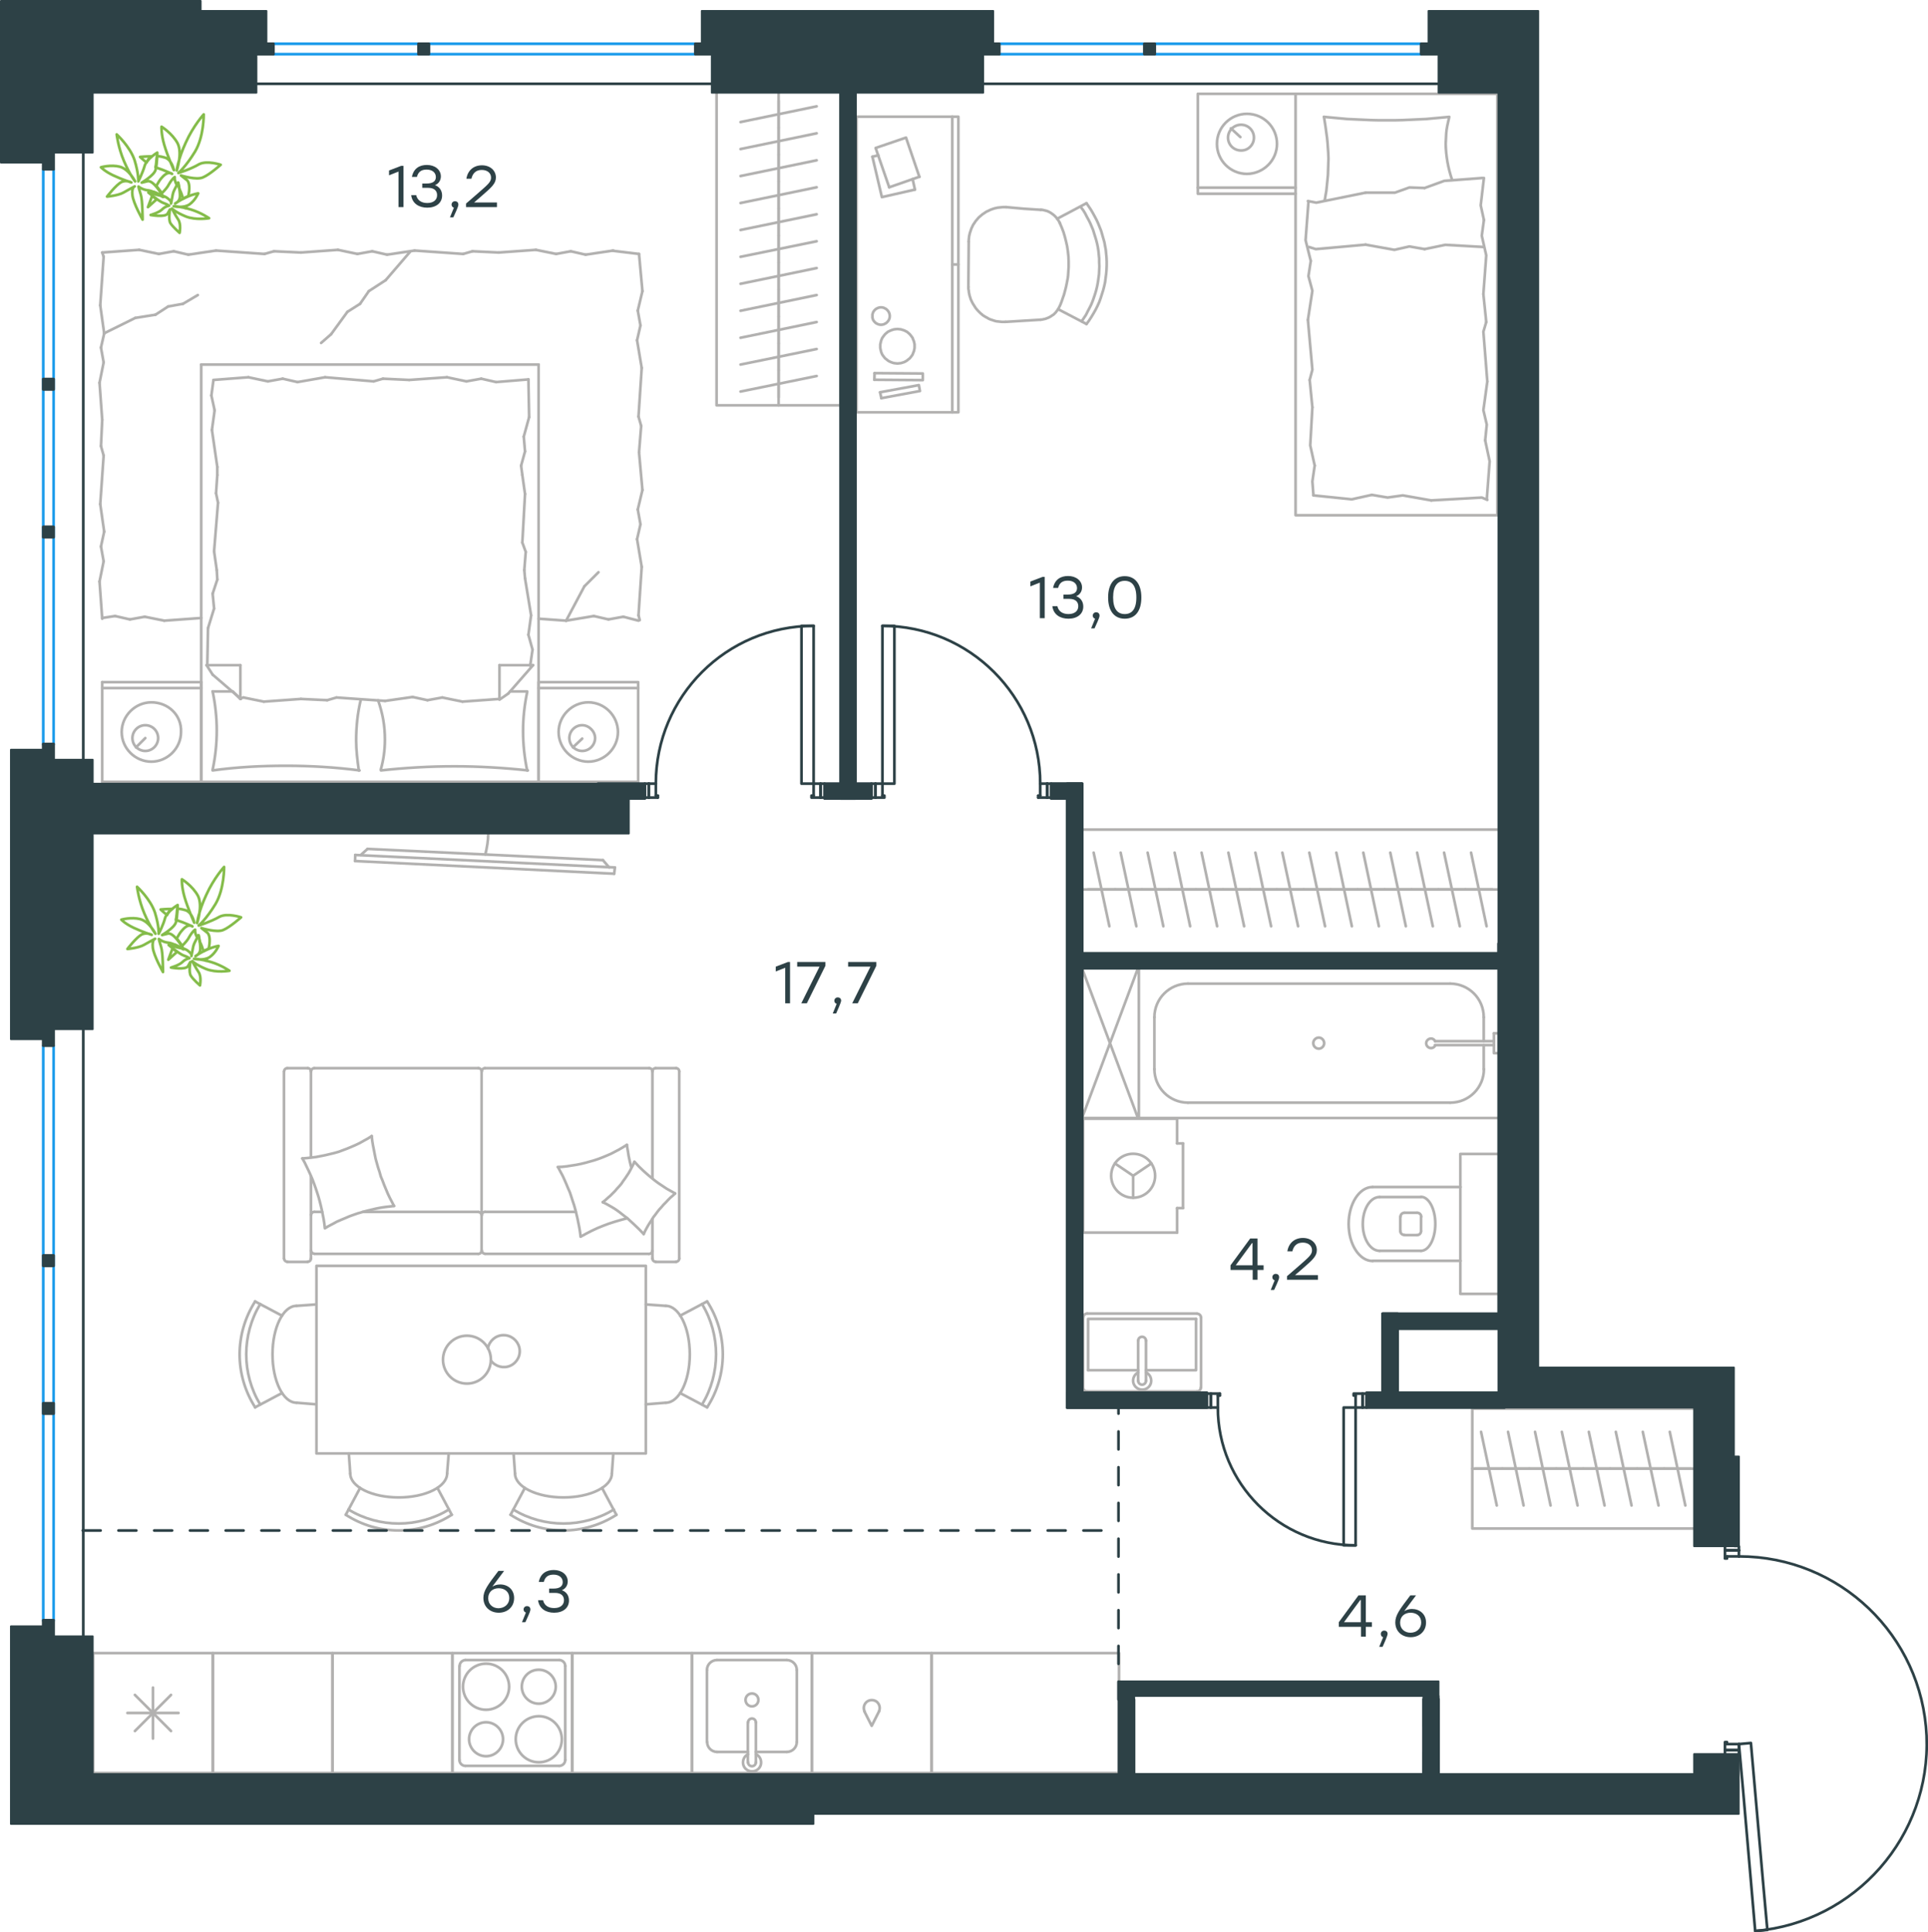<?xml version="1.0" encoding="utf-8"?>
<!-- Generator: Adobe Illustrator 26.5.0, SVG Export Plug-In . SVG Version: 6.00 Build 0)  -->
<svg version="1.1" id="Слой_1" xmlns="http://www.w3.org/2000/svg" xmlns:xlink="http://www.w3.org/1999/xlink" x="0px" y="0px"
	 viewBox="0 0 1078.9 1081.2" style="enable-background:new 0 0 1078.9 1081.2;" xml:space="preserve">
<style type="text/css">
	.st0{fill:none;stroke:#B2B1B0;stroke-width:1.5;stroke-linecap:round;stroke-linejoin:round;stroke-miterlimit:22.926;}
	.st1{fill:none;stroke:#B2B1B0;stroke-width:1.5;stroke-linecap:round;stroke-linejoin:round;stroke-miterlimit:10;}
	.st2{fill:none;stroke:#2D4146;stroke-width:1.5;stroke-linecap:round;stroke-linejoin:round;stroke-miterlimit:10;}
	.st3{fill:none;stroke:#2D4146;stroke-width:1.5;stroke-linecap:round;stroke-linejoin:round;stroke-miterlimit:22.926;}
	
		.st4{fill:none;stroke:#2D4146;stroke-width:1.5;stroke-linecap:round;stroke-linejoin:round;stroke-miterlimit:22.926;stroke-dasharray:10,10,0,0,0,0;}
	.st5{fill:none;stroke:#1D9CEB;stroke-width:1.5;stroke-linecap:round;stroke-linejoin:round;stroke-miterlimit:22.926;}
	.st6{fill-rule:evenodd;clip-rule:evenodd;fill:#2D4146;stroke:#2D4146;stroke-linejoin:round;stroke-miterlimit:10;}
	.st7{fill:#2D4146;}
	.st8{fill:none;stroke:#84BC4A;stroke-width:1.5;stroke-linecap:round;stroke-linejoin:round;stroke-miterlimit:22.926;}
</style>
<g>
	<path class="st0" d="M271.6,478.1c0.9-3.8,1.6-7.7,1.6-11.4"/>
	<line class="st0" x1="344.1" y1="485.4" x2="198.8" y2="478.4"/>
	<line class="st0" x1="198.7" y1="481.8" x2="343.7" y2="488.9"/>
	<line class="st0" x1="343.7" y1="488.9" x2="344.1" y2="485.4"/>
	<line class="st0" x1="205.7" y1="475" x2="337.4" y2="481.3"/>
	<line class="st0" x1="201.9" y1="478.4" x2="205.7" y2="475"/>
	<line class="st0" x1="337.4" y1="481.3" x2="340.9" y2="485.4"/>
	<line class="st0" x1="198.7" y1="481.8" x2="198.8" y2="478.4"/>
</g>
<g>
	<line class="st0" x1="112.6" y1="437.5" x2="57.2" y2="437.5"/>
	<line class="st0" x1="57.2" y1="381.7" x2="112.6" y2="381.7"/>
	<line class="st0" x1="112.6" y1="381.7" x2="112.6" y2="437.5"/>
	<line class="st0" x1="57.2" y1="437.5" x2="57.2" y2="381.7"/>
	<line class="st0" x1="81.3" y1="413" x2="76.1" y2="418.2"/>
	<line class="st0" x1="57.2" y1="385" x2="112.6" y2="385"/>
	<path class="st0" d="M84.7,393c-9,0-16.6,7.5-16.6,16.6s7.5,16.6,16.6,16.6c9,0,16.6-7.5,16.6-16.6C101.7,400.1,94.1,393,84.7,393z
		"/>
	<path class="st0" d="M81.3,405.8c-4.1,0-7.2,3.4-7.2,7.2c0,4.1,3.4,7.2,7.2,7.2c4.1,0,7.2-3.4,7.2-7.2
		C88.5,409.2,85.5,405.8,81.3,405.8z"/>
	<line class="st0" x1="301.4" y1="437.5" x2="112.6" y2="437.5"/>
	<line class="st0" x1="285.4" y1="386.9" x2="295" y2="386.9"/>
	<line class="st0" x1="134.5" y1="391.1" x2="134.5" y2="372.2"/>
	<line class="st0" x1="130.3" y1="386.9" x2="134.5" y2="391.1"/>
	<line class="st0" x1="301.4" y1="204" x2="301.4" y2="437.5"/>
	<line class="st0" x1="115.6" y1="372.2" x2="134.5" y2="372.2"/>
	<line class="st0" x1="112.6" y1="437.5" x2="112.6" y2="204"/>
	<line class="st0" x1="298.3" y1="372.2" x2="284.4" y2="388.1"/>
	<line class="st0" x1="284.4" y1="388.1" x2="279.5" y2="391.5"/>
	<line class="st0" x1="119" y1="386.9" x2="130" y2="386.9"/>
	<line class="st0" x1="279.5" y1="391.1" x2="279.5" y2="372.2"/>
	<line class="st0" x1="134.8" y1="391.1" x2="119" y2="377.5"/>
	<line class="st0" x1="119" y1="377.5" x2="115.6" y2="372.2"/>
	<line class="st0" x1="298.3" y1="372.2" x2="279.5" y2="372.2"/>
	<line class="st0" x1="214.3" y1="211.9" x2="229" y2="212.6"/>
	<line class="st0" x1="166.5" y1="213.8" x2="181.9" y2="211.1"/>
	<line class="st0" x1="149.9" y1="213.4" x2="158.2" y2="211.9"/>
	<line class="st0" x1="158.2" y1="211.9" x2="166.5" y2="213.8"/>
	<line class="st0" x1="209.1" y1="213.4" x2="214.3" y2="211.9"/>
	<line class="st0" x1="181.9" y1="211.1" x2="209.1" y2="213.4"/>
	<line class="st0" x1="119.4" y1="212.6" x2="139" y2="211.1"/>
	<line class="st0" x1="139" y1="211.1" x2="149.9" y2="213.4"/>
	<line class="st0" x1="277.6" y1="213.8" x2="295.7" y2="212.3"/>
	<line class="st0" x1="261" y1="213.4" x2="269.3" y2="211.9"/>
	<line class="st0" x1="269.3" y1="211.9" x2="277.6" y2="213.8"/>
	<line class="st0" x1="229" y1="212.6" x2="250.1" y2="211.1"/>
	<line class="st0" x1="250.1" y1="211.1" x2="261" y2="213.4"/>
	<line class="st0" x1="301.4" y1="204" x2="112.6" y2="204"/>
	<path class="st0" d="M213.2,431.1c13.6-1.5,27.1-2.3,41.1-2.3c13.6,0,27.5,0.8,41.1,2.3"/>
	<path class="st0" d="M211.6,391.9c2.6,7.5,3.8,14.2,3.8,22.1c0,5.7-0.8,11.3-2.3,16.6"/>
	<path class="st0" d="M295,431.1c-1.5-7.2-2.3-14.7-2.3-21.9c0-7.5,0.8-14.7,2.3-21.9"/>
	<path class="st0" d="M200.8,431.1c-0.8-5.7-1.5-11.3-1.5-16.6c0-7.9,0.8-15.5,2.6-23"/>
	<line class="st0" x1="121.6" y1="324.3" x2="121.3" y2="319"/>
	<line class="st0" x1="119.8" y1="340.5" x2="119" y2="332.2"/>
	<line class="st0" x1="119" y1="332.2" x2="121.6" y2="324.3"/>
	<line class="st0" x1="116" y1="372.2" x2="116.4" y2="351.5"/>
	<line class="st0" x1="116.4" y1="351.5" x2="119.8" y2="340.5"/>
	<line class="st0" x1="120.9" y1="276" x2="121.6" y2="265.8"/>
	<line class="st0" x1="121.3" y1="319" x2="119.8" y2="308.5"/>
	<line class="st0" x1="122" y1="281.3" x2="120.9" y2="276"/>
	<line class="st0" x1="119.8" y1="308.5" x2="122" y2="281.3"/>
	<line class="st0" x1="121.6" y1="265.8" x2="121.6" y2="261.3"/>
	<line class="st0" x1="120.1" y1="229.6" x2="118.3" y2="221.3"/>
	<line class="st0" x1="118.3" y1="221.3" x2="119.4" y2="213"/>
	<line class="st0" x1="121.6" y1="261.3" x2="118.6" y2="240.6"/>
	<line class="st0" x1="118.6" y1="240.6" x2="120.1" y2="229.6"/>
	<line class="st0" x1="291.6" y1="260.6" x2="292.3" y2="265.8"/>
	<line class="st0" x1="293.1" y1="244.3" x2="293.8" y2="252.6"/>
	<line class="st0" x1="293.8" y1="252.6" x2="291.6" y2="260.6"/>
	<line class="st0" x1="295.7" y1="212.3" x2="296.1" y2="233.4"/>
	<line class="st0" x1="296.1" y1="233.4" x2="293.1" y2="244.3"/>
	<line class="st0" x1="294.2" y1="308.8" x2="293.4" y2="319"/>
	<line class="st0" x1="292.3" y1="265.8" x2="293.8" y2="276.4"/>
	<line class="st0" x1="292.3" y1="303.6" x2="294.2" y2="308.8"/>
	<line class="st0" x1="293.8" y1="276.4" x2="292.3" y2="303.6"/>
	<line class="st0" x1="293.4" y1="319" x2="293.8" y2="323.6"/>
	<line class="st0" x1="296.8" y1="371.8" x2="296.8" y2="372.6"/>
	<line class="st0" x1="295.7" y1="355.2" x2="298" y2="363.5"/>
	<line class="st0" x1="298" y1="363.5" x2="296.8" y2="371.8"/>
	<line class="st0" x1="293.8" y1="323.6" x2="297.2" y2="344.3"/>
	<line class="st0" x1="297.2" y1="344.3" x2="295.7" y2="355.2"/>
	<path class="st0" d="M119,431.1c13.6-1.9,27.1-2.6,41.1-2.6c13.6,0,27.5,0.8,41.1,2.6"/>
	<path class="st0" d="M119,386.9c1.5,7.2,2.3,14.7,2.3,21.9c0,7.5-0.8,14.7-2.3,21.9"/>
	<line class="st0" x1="183.1" y1="391.8" x2="168.4" y2="391.1"/>
	<line class="st0" x1="230.9" y1="390" x2="215.5" y2="392.2"/>
	<line class="st0" x1="247.5" y1="390.3" x2="239.2" y2="391.8"/>
	<line class="st0" x1="239.2" y1="391.8" x2="230.9" y2="390"/>
	<line class="st0" x1="188.3" y1="390.3" x2="183.1" y2="391.8"/>
	<line class="st0" x1="215.5" y1="392.2" x2="188.3" y2="390.3"/>
	<line class="st0" x1="279.5" y1="391.1" x2="258.8" y2="392.6"/>
	<line class="st0" x1="258.8" y1="392.6" x2="247.5" y2="390.3"/>
	<line class="st0" x1="136.3" y1="390.3" x2="134.5" y2="390.7"/>
	<line class="st0" x1="168.4" y1="391.1" x2="147.6" y2="392.6"/>
	<line class="st0" x1="147.6" y1="392.6" x2="136.3" y2="390.3"/>
	<line class="st0" x1="357.1" y1="437.5" x2="301.4" y2="437.5"/>
	<line class="st0" x1="301.4" y1="381.7" x2="357.1" y2="381.7"/>
	<line class="st0" x1="357.1" y1="382" x2="357.1" y2="437.5"/>
	<line class="st0" x1="301.4" y1="437.5" x2="301.4" y2="382"/>
	<line class="st0" x1="325.8" y1="413.3" x2="320.6" y2="418.2"/>
	<line class="st0" x1="301.4" y1="385" x2="357.1" y2="385"/>
	<line class="st0" x1="64.4" y1="344.7" x2="57.2" y2="345.8"/>
	<line class="st0" x1="81" y1="345.1" x2="72.7" y2="346.6"/>
	<line class="st0" x1="72.7" y1="346.6" x2="64.4" y2="344.7"/>
	<line class="st0" x1="112.6" y1="345.8" x2="91.9" y2="347.3"/>
	<line class="st0" x1="91.9" y1="347.3" x2="81" y2="345.1"/>
	<line class="st0" x1="56.5" y1="249.6" x2="57.2" y2="234.9"/>
	<line class="st0" x1="58.3" y1="297.5" x2="56.1" y2="282.1"/>
	<line class="st0" x1="58" y1="314.1" x2="56.5" y2="305.8"/>
	<line class="st0" x1="56.5" y1="305.8" x2="58.3" y2="297.5"/>
	<line class="st0" x1="58" y1="254.9" x2="56.5" y2="249.6"/>
	<line class="st0" x1="56.1" y1="282.1" x2="58" y2="254.9"/>
	<line class="st0" x1="57.2" y1="346.2" x2="55.7" y2="325.4"/>
	<line class="st0" x1="55.7" y1="325.4" x2="58" y2="314.1"/>
	<line class="st0" x1="58.3" y1="186.6" x2="56.1" y2="170.8"/>
	<line class="st0" x1="58" y1="202.8" x2="56.5" y2="194.5"/>
	<line class="st0" x1="56.5" y1="194.5" x2="58.3" y2="186.6"/>
	<line class="st0" x1="58" y1="143.6" x2="57.2" y2="141.3"/>
	<line class="st0" x1="56.1" y1="170.8" x2="58" y2="143.6"/>
	<line class="st0" x1="57.2" y1="234.9" x2="55.7" y2="214.2"/>
	<line class="st0" x1="55.7" y1="214.2" x2="58" y2="202.8"/>
	<line class="st0" x1="153.3" y1="140.6" x2="168.4" y2="141.3"/>
	<line class="st0" x1="105.4" y1="142.5" x2="120.9" y2="140.2"/>
	<line class="st0" x1="88.9" y1="142.1" x2="97.2" y2="140.6"/>
	<line class="st0" x1="97.2" y1="140.6" x2="105.4" y2="142.5"/>
	<line class="st0" x1="148" y1="142.1" x2="153.3" y2="140.6"/>
	<line class="st0" x1="120.9" y1="140.2" x2="148" y2="142.1"/>
	<line class="st0" x1="57.2" y1="141.3" x2="77.9" y2="139.8"/>
	<line class="st0" x1="77.9" y1="139.8" x2="88.9" y2="142.1"/>
	<line class="st0" x1="264.4" y1="140.6" x2="279.1" y2="141.3"/>
	<line class="st0" x1="216.6" y1="142.5" x2="232" y2="140.2"/>
	<line class="st0" x1="200" y1="142.1" x2="208.3" y2="140.6"/>
	<line class="st0" x1="208.3" y1="140.6" x2="216.6" y2="142.5"/>
	<line class="st0" x1="259.2" y1="142.1" x2="264.4" y2="140.6"/>
	<line class="st0" x1="232" y1="140.2" x2="259.2" y2="142.1"/>
	<line class="st0" x1="168.4" y1="141.3" x2="189.1" y2="139.8"/>
	<line class="st0" x1="189.1" y1="139.8" x2="200" y2="142.1"/>
	<line class="st0" x1="342.7" y1="140.3" x2="357.6" y2="142.1"/>
	<line class="st0" x1="327.7" y1="142.5" x2="343.2" y2="140.2"/>
	<line class="st0" x1="311.2" y1="142.1" x2="319.4" y2="140.6"/>
	<line class="st0" x1="319.4" y1="140.6" x2="327.7" y2="142.5"/>
	<line class="st0" x1="279.1" y1="141.3" x2="299.9" y2="139.8"/>
	<line class="st0" x1="299.9" y1="139.8" x2="311.2" y2="142.1"/>
	<line class="st0" x1="358.8" y1="238.3" x2="357.6" y2="253.1"/>
	<line class="st0" x1="356.5" y1="190.4" x2="359.1" y2="205.9"/>
	<line class="st0" x1="356.9" y1="173.8" x2="358.4" y2="182.1"/>
	<line class="st0" x1="358.4" y1="182.1" x2="356.5" y2="190.4"/>
	<line class="st0" x1="357.3" y1="233.1" x2="358.8" y2="238.3"/>
	<line class="st0" x1="359.1" y1="205.9" x2="357.3" y2="233.1"/>
	<line class="st0" x1="357.6" y1="142.1" x2="359.5" y2="162.9"/>
	<line class="st0" x1="359.5" y1="162.9" x2="356.9" y2="173.8"/>
	<line class="st0" x1="356.5" y1="301.7" x2="359.1" y2="317.2"/>
	<line class="st0" x1="356.9" y1="285.1" x2="358.4" y2="293.4"/>
	<line class="st0" x1="358.4" y1="293.4" x2="356.5" y2="301.7"/>
	<line class="st0" x1="357.3" y1="344.3" x2="358" y2="347"/>
	<line class="st0" x1="359.1" y1="317.2" x2="357.3" y2="344.3"/>
	<line class="st0" x1="357.6" y1="253.1" x2="359.5" y2="274.2"/>
	<line class="st0" x1="359.5" y1="274.2" x2="356.9" y2="285.1"/>
	<line class="st0" x1="332.3" y1="344.7" x2="316.8" y2="347.3"/>
	<line class="st0" x1="348.8" y1="345.1" x2="340.5" y2="346.6"/>
	<line class="st0" x1="340.5" y1="346.6" x2="332.3" y2="344.7"/>
	<line class="st0" x1="316.8" y1="347.3" x2="301.4" y2="346.2"/>
	<line class="st0" x1="357.3" y1="347.3" x2="348.8" y2="345.1"/>
	<line class="st0" x1="194.4" y1="174.5" x2="185.3" y2="187"/>
	<line class="st0" x1="206.4" y1="162.9" x2="201.5" y2="170"/>
	<line class="st0" x1="201.5" y1="170" x2="194.4" y2="174.5"/>
	<line class="st0" x1="185.3" y1="187" x2="179.7" y2="191.9"/>
	<line class="st0" x1="229.4" y1="141" x2="215.8" y2="156.8"/>
	<line class="st0" x1="215.8" y1="156.8" x2="206.4" y2="162.9"/>
	<line class="st0" x1="316.8" y1="347.3" x2="327" y2="328.1"/>
	<line class="st0" x1="327" y1="328.1" x2="334.9" y2="320.2"/>
	<line class="st0" x1="102.4" y1="170" x2="110.7" y2="165.1"/>
	<line class="st0" x1="87" y1="176.1" x2="94.1" y2="171.5"/>
	<line class="st0" x1="94.1" y1="171.5" x2="102.4" y2="170"/>
	<line class="st0" x1="58.3" y1="186.5" x2="75.7" y2="177.9"/>
	<line class="st0" x1="75.7" y1="177.9" x2="87" y2="176.1"/>
	<path class="st0" d="M329.2,393c-9,0-16.6,7.5-16.6,16.6s7.5,16.6,16.6,16.6c9,0,16.6-7.5,16.6-16.6
		C345.8,400.5,338.3,393,329.2,393z"/>
	<path class="st0" d="M325.8,405.8c-4.1,0-7.2,3.4-7.2,7.2c0,4.1,3.4,7.2,7.2,7.2c4.1,0,7.2-3.4,7.2-7.2
		C333,409.2,329.6,405.8,325.8,405.8z"/>
</g>
<g>
	<polyline class="st1" points="740.9,65.4 741.8,71.2 742.2,74.2 742.6,77.1 742.9,80.1 743.1,83 743.3,85.9 743.4,88.8 743.3,91.9 
		743.2,95 743.1,98 742.8,101 742.5,104 742.2,106.9 741.7,109.7 741.5,111 741.2,112.3 	"/>
	<polyline class="st1" points="812.6,100.7 811.8,98.2 811.1,95.7 810.5,93.2 810,90.7 809.6,88.1 809.3,85.6 809.1,83 809,80.4 
		809.1,78.5 809.2,76.5 809.3,74.6 809.5,72.7 809.8,70.9 810.2,69 810.6,67.2 811,65.4 806.7,65.8 802.3,66.2 798,66.6 793.6,66.8 
		789.2,67 784.8,67.2 780.4,67.3 776,67.3 771.6,67.3 767.2,67.2 762.8,67 758.4,66.8 754,66.6 749.6,66.2 745.3,65.8 740.9,65.4 	
		"/>
	<polyline class="st1" points="797.2,105.2 808.2,101.2 829.5,99.6 	"/>
	<polyline class="st1" points="731.9,112.5 736.6,113.4 764.2,107.8 	"/>
	<polyline class="st1" points="764.2,107.8 780.6,107.8 788.7,104.9 797.2,105.2 	"/>
	<polyline class="st1" points="830.4,99.6 828.6,114.9 830.4,123.1 	"/>
	<polyline class="st1" points="767.7,276.9 756.4,279.4 735,277.2 	"/>
	<polyline class="st1" points="832.3,279.7 829.2,278.4 800.9,280 	"/>
	<polyline class="st1" points="800.9,280 785,277.2 776.5,278.4 767.7,276.9 	"/>
	<polyline class="st1" points="735.7,260.5 733.2,249.2 734.4,227.9 	"/>
	<polyline class="st1" points="735,277.2 734.4,269.4 735.7,260.5 	"/>
	<polyline class="st1" points="733.5,146 730.6,134.4 732.2,113.1 	"/>
	<polyline class="st1" points="732.9,212.6 734.4,206.9 731.9,179 	"/>
	<polyline class="st1" points="731.9,179 734.4,162.7 732.2,154.5 733.5,146 	"/>
	<line class="st1" x1="734.4" y1="227.9" x2="732.9" y2="212.6"/>
	<polyline class="st1" points="830.4,123.1 829.2,131.9 831.7,142.9 830.1,164.5 	"/>
	<polyline class="st1" points="831.1,246.4 833.6,258.1 832,279.4 	"/>
	<polyline class="st1" points="831.7,180.2 830.1,185.6 832.3,213.5 	"/>
	<polyline class="st1" points="832.3,213.5 830.1,229.5 832,237.6 831.1,246.4 	"/>
	<line class="st1" x1="830.1" y1="164.6" x2="831.7" y2="180.2"/>
	<polyline class="st1" points="797.2,139.4 808.8,137 830.1,138.2 	"/>
	<polyline class="st1" points="732.5,138.2 736.3,139.4 764.2,136.9 	"/>
	<polyline class="st1" points="764.2,136.9 780.3,139.8 788.7,137.9 797.2,139.4 	"/>
	<line class="st1" x1="694.1" y1="76.7" x2="688.8" y2="71.8"/>
	<path class="st1" d="M701.7,77c0-4-3.2-7.2-7.2-7.2s-7.3,3.2-7.3,7.2s3.2,7.2,7.3,7.2C698.5,84.3,701.7,81,701.7,77z"/>
	<rect x="725" y="52.5" class="st1" width="112.9" height="235.8"/>
	<path class="st1" d="M714.6,80.5c0-9.3-7.5-16.8-16.8-16.8S681,71.2,681,80.5s7.5,16.8,16.8,16.8C707.1,97.2,714.6,89.7,714.6,80.5
		z"/>
	<line class="st1" x1="670.3" y1="105" x2="725" y2="105"/>
	<polyline class="st1" points="725,52.5 670.3,52.5 670.3,108.4 725,108.4 	"/>
</g>
<g>
	<polygon class="st1" points="492.6,193.7 492.6,194.7 492.8,195.7 493,196.6 493.3,197.5 493.7,198.4 494.2,199.1 494.8,199.9 
		495.4,200.6 496.1,201.1 496.8,201.7 497.6,202.2 498.5,202.6 499.3,202.9 500.3,203.2 501.2,203.3 502.2,203.4 503.2,203.3 
		504.1,203.2 505.1,202.9 506,202.6 506.8,202.2 507.6,201.7 508.3,201.1 509,200.6 509.6,199.9 510.2,199.1 510.7,198.4 511,197.5 
		511.4,196.6 511.6,195.7 511.8,194.7 511.8,193.7 511.8,192.7 511.6,191.8 511.4,190.9 511,190 510.7,189.1 510.2,188.4 
		509.6,187.6 509,186.9 508.3,186.3 507.6,185.7 506.8,185.3 506,184.9 505.1,184.6 504.1,184.3 503.2,184.2 502.2,184.1 
		501.2,184.2 500.3,184.3 499.3,184.6 498.5,184.9 497.6,185.3 496.8,185.7 496.1,186.3 495.4,186.9 494.8,187.6 494.2,188.4 
		493.7,189.1 493.3,190 493,190.9 492.8,191.8 492.6,192.7 	"/>
	<polygon class="st1" points="488.2,176.9 488.2,177.3 488.2,177.9 488.4,178.3 488.5,178.8 488.7,179.2 489,179.6 489.2,179.9 
		489.6,180.3 489.9,180.6 490.3,180.9 490.7,181.1 491.1,181.3 491.6,181.5 492,181.6 492.5,181.7 493,181.7 493.5,181.7 494,181.6 
		494.5,181.5 494.9,181.3 495.3,181.1 495.7,180.9 496.1,180.6 496.4,180.3 496.8,179.9 497,179.6 497.3,179.2 497.5,178.8 
		497.7,178.3 497.8,177.9 497.9,177.3 497.9,176.9 497.9,176.4 497.8,175.9 497.7,175.4 497.5,175 497.3,174.5 497,174.1 
		496.8,173.8 496.4,173.4 496.1,173.1 495.7,172.8 495.3,172.6 494.9,172.4 494.5,172.2 494,172.1 493.5,172 493,172 492.5,172 
		492,172.1 491.6,172.2 491.1,172.4 490.7,172.6 490.3,172.8 489.9,173.1 489.6,173.4 489.2,173.8 489,174.1 488.7,174.5 488.5,175 
		488.4,175.4 488.2,175.9 488.2,176.4 	"/>
	<polyline class="st1" points="492.5,219.5 514.2,215.5 514.8,218.8 493.2,222.8 	"/>
	<polyline class="st1" points="489.4,208.8 516.4,209 516.4,212.7 489.3,212.5 	"/>
	<line class="st1" x1="532.9" y1="148" x2="536.3" y2="148"/>
	<line class="st1" x1="497.6" y1="104.8" x2="514.5" y2="98.9"/>
	<line class="st1" x1="493.2" y1="222.8" x2="492.5" y2="219.5"/>
	<line class="st1" x1="512" y1="106.1" x2="510.7" y2="100.2"/>
	<polyline class="st1" points="514.5,99 507,77 490,82.8 497.6,104.8 	"/>
	<polyline class="st1" points="488.2,87.7 493.5,110.3 512,106.1 	"/>
	<line class="st1" x1="489.3" y1="212.5" x2="489.4" y2="208.8"/>
	<line class="st1" x1="491.5" y1="86.9" x2="488.2" y2="87.7"/>
	<line class="st1" x1="532.9" y1="230.7" x2="532.9" y2="65.3"/>
	<rect x="479.3" y="65.3" class="st1" width="57" height="165.4"/>
	<polyline class="st1" points="582.3,178.9 583.2,178.8 584.1,178.6 585,178.4 585.8,178.1 586.6,177.8 587.4,177.4 588.1,177 
		588.8,176.5 589.6,176 590.2,175.4 590.8,174.8 591.3,174.1 591.9,173.4 592.3,172.7 592.7,171.9 593.1,171.1 	"/>
	<polyline class="st1" points="593.2,125 592.8,124.2 592.3,123.4 591.8,122.7 591.3,122 590.7,121.3 590.1,120.7 589.4,120.1 
		588.7,119.6 588,119.1 587.3,118.7 586.5,118.3 585.7,118 584.9,117.8 584.1,117.6 583.2,117.4 582.4,117.4 	"/>
	<polyline class="st1" points="563.1,115.9 561.3,115.9 560.3,116 559.3,116.1 558.3,116.2 557.4,116.4 556.5,116.6 555.6,116.9 
		554.7,117.2 553.8,117.6 553,118 552.1,118.4 551.3,118.9 550.6,119.4 549.8,119.9 549.1,120.5 548.4,121.1 547.7,121.7 
		547.1,122.4 546.5,123.1 545.9,123.8 545.4,124.6 544.9,125.3 544.4,126.1 544,127 543.6,127.8 543.3,128.7 543,129.6 542.7,130.5 
		542.5,131.4 542.3,132.3 542.2,133.3 542.1,134.3 542.1,135.2 	"/>
	<polyline class="st1" points="608,181.3 609.4,179.4 610.7,177.4 611.9,175.4 613.1,173.3 614.1,171.3 615.1,169.1 615.9,166.9 
		616.6,164.7 617.3,162.5 617.9,160.2 618.4,157.9 618.7,155.6 619,153.3 619.2,151 619.3,148.6 619.3,146.3 619.2,144.1 619,142 
		618.8,139.8 618.4,137.7 618,135.5 617.4,133.4 616.8,131.3 616.2,129.2 615.4,127.2 614.6,125.2 613.7,123.2 612.7,121.3 
		611.6,119.3 610.5,117.4 609.3,115.6 608,113.7 	"/>
	<polyline class="st1" points="593.3,170.7 593.9,169.2 594.4,167.8 594.9,166.3 595.4,164.9 595.8,163.4 596.2,161.9 596.6,160.3 
		596.9,158.8 597.2,157.3 597.5,155.7 597.7,154.2 597.8,152.6 597.9,151.1 598,149.5 598,148 598,146.4 597.9,143.6 597.6,140.8 
		597.2,138 596.6,135.3 595.9,132.5 595.1,129.8 594.1,127.2 593,124.7 	"/>
	<polyline class="st1" points="605.3,179.8 606.5,178 607.7,176.2 608.7,174.2 609.7,172.3 610.7,170.3 611.5,168.3 612.2,166.3 
		612.9,164.2 613.5,162.1 614,160 614.4,157.8 614.7,155.7 615,153.5 615.1,151.3 615.2,149 615.1,146.8 615.1,144.7 614.9,142.7 
		614.7,140.6 614.4,138.6 614,136.6 613.5,134.6 612.9,132.6 612.3,130.7 611.7,128.7 610.9,126.8 610.1,124.9 609.2,123.1 
		608.2,121.3 607.3,119.5 606.2,117.7 605,116.1 	"/>
	<polyline class="st1" points="541.9,160.6 541.9,161.5 542.1,162.6 542.2,163.6 542.4,164.6 542.6,165.5 542.9,166.4 543.2,167.4 
		543.6,168.3 544,169.1 544.4,169.9 545,170.8 545.5,171.6 546,172.4 546.6,173.1 547.2,173.8 547.9,174.5 548.6,175.2 549.3,175.8 
		550,176.4 550.8,176.9 551.6,177.4 552.4,177.8 553.2,178.3 554.1,178.7 555,179 555.9,179.3 556.8,179.6 557.7,179.8 558.7,179.9 
		559.6,180 560.6,180.1 561.6,180.1 562.7,180.1 	"/>
	<line class="st1" x1="608" y1="113.7" x2="591.6" y2="122.4"/>
	<line class="st1" x1="608" y1="181.3" x2="592.1" y2="173"/>
	<line class="st1" x1="562.7" y1="180.1" x2="582.3" y2="178.9"/>
	<polyline class="st1" points="563.1,115.9 573,116.8 582.4,117.4 	"/>
	<line class="st1" x1="541.9" y1="160.6" x2="542.1" y2="135.2"/>
</g>
<line class="st1" x1="830.3" y1="598.3" x2="830.3" y2="584.8"/>
<path class="st1" d="M803.1,582.6c-0.5-1.1-1.8-1.7-2.9-1.4c-1.2,0.3-2.1,1.3-2.1,2.6c0,1.2,0.9,2.3,2.1,2.6
	c1.2,0.3,2.4-0.3,2.9-1.4"/>
<line class="st1" x1="836" y1="584.8" x2="803" y2="584.8"/>
<line class="st1" x1="836" y1="582.6" x2="803" y2="582.6"/>
<line class="st1" x1="836" y1="578.2" x2="838.5" y2="578.2"/>
<polyline class="st1" points="836,578.2 836,589.3 838.5,589.3 "/>
<path class="st1" d="M741,583.7c0-1.7-1.4-3.1-3-3.1c-1.7,0-3.1,1.4-3.1,3.1c0,1.7,1.4,3.1,3.1,3.1C739.6,586.8,741,585.4,741,583.7
	z"/>
<path class="st1" d="M811.6,617c10.4,0,18.8-8.4,18.8-18.8"/>
<path class="st1" d="M830.3,569.2c0-10.4-8.4-18.8-18.8-18.8"/>
<path class="st1" d="M646,598.2c0,10.4,8.4,18.8,18.8,18.8"/>
<path class="st1" d="M664.8,550.4c-10.4,0-18.8,8.4-18.8,18.8"/>
<line class="st1" x1="830.3" y1="569.2" x2="830.3" y2="582.6"/>
<line class="st1" x1="811.5" y1="617" x2="664.7" y2="617"/>
<line class="st1" x1="646" y1="598.3" x2="646" y2="569.2"/>
<line class="st1" x1="664.8" y1="550.4" x2="811.5" y2="550.4"/>
<polyline class="st1" points="838.5,625.6 637.3,625.6 637.3,541.8 "/>
<g>
	<line class="st1" x1="636.9" y1="766.7" x2="608.9" y2="766.7"/>
	<polyline class="st1" points="641.3,766.7 669.3,766.7 669.3,738 	"/>
	<polyline class="st1" points="669.3,738 608.9,738 608.9,766.7 	"/>
	<path class="st1" d="M608.4,735c-1.2,0-2.2,1-2.2,2.2"/>
	<path class="st1" d="M672.1,737.3c0-1.2-1-2.2-2.2-2.2"/>
	<path class="st1" d="M606.1,776.4c0,1.2,1,2.2,2.2,2.2"/>
	<path class="st1" d="M669.8,778.6c1.2,0,2.2-1,2.2-2.2"/>
	<path class="st1" d="M641.3,750.2c0-1.2-1-2.2-2.2-2.2s-2.2,1-2.2,2.2"/>
	<line class="st1" x1="636.9" y1="772.6" x2="636.9" y2="750.2"/>
	<path class="st1" d="M636.9,772.6c0,1.2,1,2.2,2.2,2.2s2.2-1,2.2-2.2"/>
	<line class="st1" x1="641.3" y1="772.6" x2="641.3" y2="750.2"/>
	<path class="st1" d="M636.9,768c-2.1,1-3.2,3.4-2.7,5.7c0.6,2.3,2.6,3.9,5,3.9c2.3,0,4.4-1.6,4.9-3.9c0.5-2.3-0.6-4.7-2.7-5.7"/>
	<line class="st1" x1="606.1" y1="776.4" x2="606.1" y2="737.3"/>
	<line class="st1" x1="608.4" y1="735" x2="669.8" y2="735"/>
	<line class="st1" x1="672.1" y1="737.3" x2="672.1" y2="776.4"/>
	<line class="st1" x1="669.8" y1="778.6" x2="608.4" y2="778.6"/>
</g>
<g>
	<line class="st1" x1="658.7" y1="639.8" x2="662" y2="639.8"/>
	<line class="st1" x1="658.7" y1="676" x2="662" y2="676"/>
	<line class="st1" x1="658.7" y1="626" x2="658.7" y2="639.8"/>
	<line class="st1" x1="658.7" y1="689.7" x2="658.7" y2="676"/>
	<polyline class="st1" points="623.9,651 634.1,657.9 644.3,651 	"/>
	<line class="st1" x1="634.1" y1="657.9" x2="634.1" y2="670.2"/>
	<path class="st1" d="M634.1,645.6c-6.8,0-12.3,5.5-12.3,12.3s5.5,12.3,12.3,12.3s12.3-5.5,12.3-12.3
		C646.4,651.1,640.9,645.6,634.1,645.6z"/>
	<line class="st1" x1="606.1" y1="626" x2="658.7" y2="626"/>
	<line class="st1" x1="662" y1="639.8" x2="662" y2="676"/>
	<polyline class="st1" points="658.7,689.7 606.1,689.7 606.1,626.1 	"/>
</g>
<path class="st1" d="M783.6,688.8c0,1.2,1,2.2,2.2,2.2"/>
<path class="st1" d="M785.9,678.6c-1.2,0-2.2,1-2.2,2.2"/>
<path class="st1" d="M793,691.1c1.2,0,2.2-1,2.2-2.2"/>
<path class="st1" d="M795.3,680.8c0-1.2-1-2.2-2.2-2.2"/>
<line class="st1" x1="793" y1="691.1" x2="785.9" y2="691.1"/>
<line class="st1" x1="783.6" y1="688.8" x2="783.6" y2="680.8"/>
<line class="st1" x1="785.9" y1="678.6" x2="793" y2="678.6"/>
<line class="st1" x1="795.2" y1="680.8" x2="795.2" y2="688.8"/>
<path class="st1" d="M795.2,699.9c4.4,0,8-6.7,8-15.1c0-8.3-3.6-15.1-8-15.1"/>
<line class="st1" x1="772" y1="699.9" x2="795.2" y2="699.9"/>
<path class="st1" d="M772,669.8c-5.2,0-9.4,6.7-9.4,15.1c0,8.3,4.2,15,9.4,15"/>
<line class="st1" x1="772" y1="669.8" x2="795.2" y2="669.8"/>
<path class="st1" d="M768.1,664.2c-7.4,0-13.4,9.3-13.4,20.7s6,20.7,13.4,20.7"/>
<line class="st1" x1="768.1" y1="705.5" x2="817.3" y2="705.5"/>
<line class="st1" x1="768.1" y1="664.2" x2="817.3" y2="664.2"/>
<polyline class="st1" points="838.5,724 817.2,724 817.2,645.7 838.5,645.7 "/>
<line class="st1" x1="174" y1="658.2" x2="174" y2="704.2"/>
<line class="st1" x1="267.7" y1="678.1" x2="203" y2="678.1"/>
<line class="st1" x1="365.1" y1="682.1" x2="365.1" y2="704.2"/>
<polyline class="st1" points="360.2,690.5 361,688.8 361.8,687.3 362.7,685.7 363.7,684.1 364.7,682.6 365.6,681.1 366.7,679.7 
	367.8,678.2 368.9,676.8 370.1,675.5 371.3,674.1 372.6,672.8 373.8,671.5 375.1,670.2 376.5,669 377.8,667.8 "/>
<polyline class="st1" points="353.3,653.3 352.9,651.8 352.5,650.2 351.8,646.9 351.3,643.7 351,642.1 350.8,640.6 "/>
<polyline class="st1" points="337.3,672.7 339,673.5 340.6,674.4 342.2,675.3 343.7,676.2 345.2,677.2 346.7,678.3 348.1,679.4 
	349.5,680.5 351,681.6 352.3,682.8 355,685.3 357.6,687.8 360.2,690.5 "/>
<polyline class="st1" points="169.2,648.2 170.5,650.5 171.6,652.8 172.7,655.1 173.8,657.5 174.8,659.8 175.7,662.2 176.6,664.7 
	177.4,667.1 178.2,669.6 178.9,672.1 179.5,674.5 180.1,677.1 180.6,679.6 181.1,682.1 181.5,684.7 181.8,687.3 184,686 
	186.3,684.8 188.5,683.6 190.8,682.6 193.2,681.6 195.5,680.6 198,679.7 200.3,678.9 202.8,678.2 205.3,677.5 207.8,676.9 
	210.3,676.3 212.8,675.8 215.4,675.4 218,675.1 220.5,674.8 "/>
<polyline class="st1" points="350.8,640.6 348.7,641.9 346.5,643.2 344.2,644.4 341.9,645.6 339.6,646.6 337.2,647.6 334.8,648.5 
	332.4,649.3 329.9,650 327.4,650.7 324.9,651.3 322.4,651.8 319.8,652.2 317.3,652.6 314.7,652.9 312.1,653 "/>
<polyline class="st1" points="312.4,653.3 313.6,655.6 314.8,657.8 315.9,660.2 316.9,662.5 317.9,664.9 318.9,667.2 319.7,669.6 
	320.5,672.1 321.3,674.5 322,677 322.6,679.5 323.2,682 323.7,684.5 324.2,687 324.6,689.5 324.9,692 328,690.3 331.1,688.7 
	334.3,687.2 337.5,685.9 340.7,684.7 344.1,683.6 347.5,682.6 350.9,681.7 "/>
<polyline class="st1" points="208,635.7 205.8,637.1 203.6,638.3 201.3,639.6 199,640.7 196.7,641.7 194.3,642.7 191.9,643.6 
	189.5,644.5 187,645.2 184.5,645.8 182,646.4 179.5,646.9 176.9,647.4 174.4,647.7 171.8,648 169.2,648.2 "/>
<polyline class="st1" points="377.8,667.8 376.2,666.9 374.6,666 373,665.1 371.5,664.1 370,663.1 368.5,662.1 367,661 365.6,659.9 
	362.8,657.6 360.1,655.2 357.5,652.7 355,650 354.3,651.7 353.5,653.2 352.7,654.8 351.8,656.4 350.8,657.9 349.8,659.4 
	348.7,660.9 347.7,662.4 346.5,663.8 345.3,665.1 344.1,666.5 342.8,667.8 341.5,669.1 340.1,670.3 338.8,671.5 337.3,672.7 "/>
<polyline class="st1" points="220.5,674.8 219.3,672.5 218.1,670.2 217,667.9 216,665.5 215,663.1 214.1,660.7 213.1,658.3 
	212.4,655.8 211.6,653.4 210.9,650.9 210.2,648.4 209.7,645.9 209.2,643.3 208.7,640.8 208.3,638.3 208,635.7 "/>
<path class="st1" d="M271.4,678.1c-1,0-1.8,0.8-1.8,1.8"/>
<line class="st1" x1="271.4" y1="678.1" x2="322.2" y2="678.1"/>
<path class="st1" d="M175.9,678.1c-1,0-1.8,0.8-1.8,1.8"/>
<path class="st1" d="M269.5,680c0-1-0.8-1.8-1.8-1.8"/>
<line class="st1" x1="180.3" y1="678.1" x2="175.9" y2="678.1"/>
<path class="st1" d="M363.2,701.6c1,0,1.8-0.8,1.8-1.8"/>
<path class="st1" d="M365.1,599.5c0-1-0.8-1.8-1.8-1.8"/>
<path class="st1" d="M269.6,699.7c0,1,0.8,1.8,1.8,1.8"/>
<path class="st1" d="M271.4,597.7c-1,0-1.8,0.8-1.8,1.8"/>
<line class="st1" x1="271.4" y1="701.6" x2="363.2" y2="701.6"/>
<line class="st1" x1="363.2" y1="597.7" x2="271.4" y2="597.7"/>
<path class="st1" d="M174.1,699.7c0,1,0.8,1.8,1.8,1.8"/>
<path class="st1" d="M175.9,597.7c-1,0-1.8,0.8-1.8,1.8"/>
<path class="st1" d="M172.2,706c1,0,1.8-0.8,1.8-1.8"/>
<path class="st1" d="M267.7,701.6c1,0,1.8-0.8,1.8-1.8"/>
<path class="st1" d="M269.5,599.5c0-1-0.8-1.8-1.8-1.8"/>
<path class="st1" d="M380.1,599.5c0-1-0.8-1.8-1.8-1.8"/>
<path class="st1" d="M366.9,597.7c-1,0-1.8,0.8-1.8,1.8"/>
<path class="st1" d="M378.3,706c1,0,1.8-0.8,1.8-1.8"/>
<path class="st1" d="M365.1,704.2c0,1,0.8,1.8,1.8,1.8"/>
<path class="st1" d="M159,704.2c0,1,0.8,1.8,1.8,1.8"/>
<path class="st1" d="M174,599.5c0-1-0.8-1.8-1.8-1.8"/>
<path class="st1" d="M160.8,597.7c-1,0-1.8,0.8-1.8,1.8"/>
<line class="st1" x1="267.7" y1="701.6" x2="175.9" y2="701.6"/>
<line class="st1" x1="269.5" y1="599.6" x2="269.5" y2="699.8"/>
<line class="st1" x1="175.9" y1="597.7" x2="267.7" y2="597.7"/>
<line class="st1" x1="380.1" y1="704.2" x2="380.1" y2="599.6"/>
<line class="st1" x1="378.3" y1="597.7" x2="366.9" y2="597.7"/>
<line class="st1" x1="365.1" y1="599.6" x2="365.1" y2="659.3"/>
<line class="st1" x1="366.9" y1="706.1" x2="378.3" y2="706.1"/>
<line class="st1" x1="174" y1="647.6" x2="174" y2="599.6"/>
<line class="st1" x1="172.2" y1="597.7" x2="160.8" y2="597.7"/>
<line class="st1" x1="158.9" y1="599.6" x2="158.9" y2="704.2"/>
<line class="st1" x1="160.8" y1="706.1" x2="172.1" y2="706.1"/>
<path class="st1" d="M287.2,844.7c17.3,10.4,38.9,10.4,56.3,0"/>
<path class="st1" d="M285.7,847.6c18,11.7,41.2,11.7,59.3,0"/>
<line class="st1" x1="336.9" y1="832.6" x2="344.9" y2="847.6"/>
<line class="st1" x1="293.7" y1="832.6" x2="285.7" y2="847.6"/>
<line class="st1" x1="288.2" y1="824.5" x2="287.4" y2="813.3"/>
<line class="st1" x1="342.4" y1="824.5" x2="343.2" y2="813.3"/>
<path class="st1" d="M288.2,824.5c0,7.4,12.1,13.4,27.1,13.4s27.1-6,27.1-13.4"/>
<path class="st1" d="M195,844.7c17.3,10.4,38.9,10.4,56.2,0"/>
<path class="st1" d="M193.5,847.6c18.1,11.7,41.2,11.7,59.3,0"/>
<line class="st1" x1="201.5" y1="832.6" x2="193.5" y2="847.6"/>
<line class="st1" x1="244.8" y1="832.6" x2="252.8" y2="847.6"/>
<line class="st1" x1="250.2" y1="824.5" x2="251.1" y2="813.3"/>
<line class="st1" x1="196" y1="824.5" x2="195.2" y2="813.3"/>
<path class="st1" d="M196,824.5c0,7.4,12.1,13.4,27.1,13.4s27.1-6,27.1-13.4"/>
<path class="st1" d="M392.9,785.9c10.4-17.3,10.4-38.9,0-56.2"/>
<path class="st1" d="M395.7,787.5c11.7-18.1,11.7-41.2,0-59.3"/>
<line class="st1" x1="380.6" y1="779.5" x2="395.7" y2="787.5"/>
<line class="st1" x1="380.6" y1="736.2" x2="395.7" y2="728.2"/>
<line class="st1" x1="372.6" y1="730.7" x2="361.4" y2="729.9"/>
<line class="st1" x1="372.6" y1="784.9" x2="361.4" y2="785.8"/>
<path class="st1" d="M372.6,784.9c7.4,0,13.4-12.1,13.4-27.1s-6-27.1-13.4-27.1"/>
<path class="st1" d="M145.6,729.7c-10.4,17.3-10.4,38.9,0,56.2"/>
<path class="st1" d="M142.8,728.2c-11.6,18.1-11.6,41.2,0,59.3"/>
<line class="st1" x1="157.8" y1="736.2" x2="142.7" y2="728.2"/>
<line class="st1" x1="157.8" y1="779.5" x2="142.7" y2="787.5"/>
<line class="st1" x1="165.9" y1="784.9" x2="177" y2="785.8"/>
<line class="st1" x1="165.9" y1="730.7" x2="177" y2="729.9"/>
<path class="st1" d="M165.9,730.7c-7.4,0-13.4,12.1-13.4,27.1s6,27.1,13.4,27.1"/>
<path class="st1" d="M274.7,761.3c2.5,3.4,7.1,4.6,10.9,2.9c3.9-1.8,6-6,5-10.2c-1-4.1-4.7-7-9-6.9s-7.8,3.2-8.6,7.4"/>
<path class="st1" d="M274.7,760.8c0-7.4-6-13.4-13.4-13.4s-13.4,6-13.4,13.4s6,13.4,13.4,13.4S274.7,768.2,274.7,760.8z"/>
<rect x="177.1" y="708.3" class="st1" width="184.3" height="105"/>
<line class="st1" x1="271.6" y1="438.5" x2="271.6" y2="437.9"/>
<line class="st1" x1="435.7" y1="222.3" x2="435.7" y2="207.2"/>
<line class="st1" x1="457" y1="210.4" x2="414.4" y2="219.1"/>
<line class="st1" x1="435.7" y1="207.2" x2="435.7" y2="192.1"/>
<line class="st1" x1="457" y1="195.3" x2="414.4" y2="204"/>
<line class="st1" x1="435.7" y1="192.2" x2="435.7" y2="177.1"/>
<line class="st1" x1="457" y1="180.2" x2="414.4" y2="189"/>
<line class="st1" x1="435.7" y1="177.1" x2="435.7" y2="162"/>
<line class="st1" x1="457" y1="165.1" x2="414.4" y2="173.9"/>
<line class="st1" x1="435.7" y1="162" x2="435.7" y2="146.9"/>
<line class="st1" x1="457" y1="150" x2="414.4" y2="158.8"/>
<line class="st1" x1="435.7" y1="226.8" x2="435.7" y2="51.9"/>
<line class="st1" x1="435.7" y1="146.9" x2="435.7" y2="131.8"/>
<line class="st1" x1="457" y1="135" x2="414.4" y2="143.7"/>
<line class="st1" x1="435.7" y1="131.8" x2="435.7" y2="116.7"/>
<line class="st1" x1="457" y1="119.9" x2="414.4" y2="128.7"/>
<line class="st1" x1="435.7" y1="116.7" x2="435.7" y2="101.6"/>
<line class="st1" x1="457" y1="104.8" x2="414.4" y2="113.6"/>
<line class="st1" x1="435.7" y1="101.6" x2="435.7" y2="86.5"/>
<line class="st1" x1="457" y1="89.7" x2="414.4" y2="98.5"/>
<line class="st1" x1="435.7" y1="86.6" x2="435.7" y2="71.5"/>
<line class="st1" x1="457" y1="74.6" x2="414.4" y2="83.4"/>
<line class="st1" x1="435.7" y1="71.5" x2="435.7" y2="56.4"/>
<line class="st1" x1="457" y1="59.5" x2="414.4" y2="68.3"/>
<polyline class="st1" points="401,51.9 401,226.8 470.4,226.8 470.4,51.9 "/>
<line class="st1" x1="608.9" y1="497.7" x2="624" y2="497.7"/>
<line class="st1" x1="620.8" y1="518.3" x2="612" y2="477.1"/>
<line class="st1" x1="624" y1="497.7" x2="639" y2="497.7"/>
<line class="st1" x1="635.9" y1="518.3" x2="627.1" y2="477.1"/>
<line class="st1" x1="639" y1="497.7" x2="654.1" y2="497.7"/>
<line class="st1" x1="651" y1="518.3" x2="642.2" y2="477.1"/>
<line class="st1" x1="654.1" y1="497.7" x2="669.2" y2="497.7"/>
<line class="st1" x1="666" y1="518.3" x2="657.3" y2="477.1"/>
<line class="st1" x1="669.2" y1="497.7" x2="684.3" y2="497.7"/>
<line class="st1" x1="681.1" y1="518.3" x2="672.4" y2="477.1"/>
<line class="st1" x1="684.3" y1="497.7" x2="699.4" y2="497.7"/>
<line class="st1" x1="696.2" y1="518.3" x2="687.4" y2="477.1"/>
<line class="st1" x1="699.4" y1="497.7" x2="714.5" y2="497.7"/>
<line class="st1" x1="711.3" y1="518.3" x2="702.5" y2="477.1"/>
<line class="st1" x1="714.5" y1="497.7" x2="729.6" y2="497.7"/>
<line class="st1" x1="726.4" y1="518.3" x2="717.6" y2="477.1"/>
<line class="st1" x1="729.5" y1="497.7" x2="744.6" y2="497.7"/>
<line class="st1" x1="741.5" y1="518.3" x2="732.7" y2="477.1"/>
<line class="st1" x1="605.5" y1="497.7" x2="838.5" y2="497.7"/>
<line class="st1" x1="744.6" y1="497.7" x2="759.7" y2="497.7"/>
<line class="st1" x1="756.5" y1="518.3" x2="747.8" y2="477.1"/>
<line class="st1" x1="759.7" y1="497.7" x2="774.8" y2="497.7"/>
<line class="st1" x1="771.6" y1="518.3" x2="762.9" y2="477.1"/>
<line class="st1" x1="774.8" y1="497.7" x2="789.9" y2="497.7"/>
<line class="st1" x1="786.7" y1="518.3" x2="778" y2="477.1"/>
<line class="st1" x1="789.9" y1="497.7" x2="804.9" y2="497.7"/>
<line class="st1" x1="801.8" y1="518.3" x2="793" y2="477.1"/>
<line class="st1" x1="804.9" y1="497.7" x2="820" y2="497.7"/>
<line class="st1" x1="816.9" y1="518.3" x2="808.1" y2="477.1"/>
<line class="st1" x1="820" y1="497.7" x2="835.1" y2="497.7"/>
<line class="st1" x1="831.9" y1="518.3" x2="823.2" y2="477.1"/>
<line class="st1" x1="838.5" y1="464.2" x2="605.5" y2="464.2"/>
<line class="st1" x1="946.3" y1="821.8" x2="931.2" y2="821.8"/>
<line class="st1" x1="934.4" y1="801.2" x2="943.1" y2="842.4"/>
<line class="st1" x1="931.2" y1="821.8" x2="916.1" y2="821.8"/>
<line class="st1" x1="919.3" y1="801.2" x2="928.1" y2="842.4"/>
<line class="st1" x1="948" y1="821.8" x2="823.9" y2="821.8"/>
<line class="st1" x1="916.1" y1="821.8" x2="901" y2="821.8"/>
<line class="st1" x1="904.2" y1="801.2" x2="913" y2="842.4"/>
<line class="st1" x1="901.1" y1="821.8" x2="886" y2="821.8"/>
<line class="st1" x1="889.1" y1="801.2" x2="897.9" y2="842.4"/>
<line class="st1" x1="886" y1="821.8" x2="870.9" y2="821.8"/>
<line class="st1" x1="874" y1="801.2" x2="882.8" y2="842.4"/>
<line class="st1" x1="870.9" y1="821.8" x2="855.8" y2="821.8"/>
<line class="st1" x1="859" y1="801.2" x2="867.7" y2="842.4"/>
<line class="st1" x1="855.8" y1="821.8" x2="840.7" y2="821.8"/>
<line class="st1" x1="843.9" y1="801.2" x2="852.6" y2="842.4"/>
<line class="st1" x1="840.7" y1="821.8" x2="825.6" y2="821.8"/>
<line class="st1" x1="828.8" y1="801.2" x2="837.6" y2="842.4"/>
<polyline class="st1" points="948,788.2 823.9,788.2 823.9,855.3 948,855.3 "/>
<line class="st1" x1="440.3" y1="980.3" x2="423" y2="980.3"/>
<path class="st1" d="M424.4,951.2c0-2-1.6-3.6-3.6-3.6s-3.6,1.6-3.6,3.6s1.6,3.6,3.6,3.6S424.4,953.2,424.4,951.2z"/>
<path class="st1" d="M423,963.8c0-1.2-1-2.2-2.2-2.2s-2.2,1-2.2,2.2"/>
<line class="st1" x1="423" y1="986.2" x2="423" y2="963.8"/>
<path class="st1" d="M418.6,986.1c0,1.2,1,2.2,2.2,2.2s2.2-1,2.2-2.2"/>
<line class="st1" x1="418.5" y1="986.2" x2="418.5" y2="963.8"/>
<path class="st1" d="M418.6,981.6c-2.1,1-3.2,3.4-2.7,5.7s2.6,3.9,5,3.9c2.3,0,4.4-1.6,4.9-3.9c0.5-2.3-0.6-4.7-2.7-5.7"/>
<path class="st1" d="M440.3,980.3c3.1,0,5.6-2.5,5.6-5.6"/>
<path class="st1" d="M395.7,974.7c0,3.1,2.5,5.6,5.6,5.6"/>
<path class="st1" d="M445.9,934.5c0-3.1-2.5-5.6-5.6-5.6"/>
<path class="st1" d="M401.2,928.9c-3.1,0-5.6,2.5-5.6,5.6"/>
<line class="st1" x1="445.9" y1="974.7" x2="445.9" y2="934.5"/>
<line class="st1" x1="440.3" y1="928.9" x2="401.2" y2="928.9"/>
<line class="st1" x1="395.6" y1="934.5" x2="395.6" y2="974.7"/>
<line class="st1" x1="401.2" y1="980.3" x2="418.5" y2="980.3"/>
<rect x="387.3" y="925" class="st1" width="67" height="67.1"/>
<path class="st1" d="M288.6,973.2c0,7.1,5.8,12.9,12.9,12.9s12.9-5.7,12.9-12.9c0-7.1-5.8-12.9-12.9-12.9
	C294.3,960.4,288.6,966.1,288.6,973.2z"/>
<path class="st1" d="M262.5,973.2c0,5.2,4.3,9.5,9.5,9.5s9.5-4.3,9.5-9.5s-4.3-9.5-9.5-9.5C266.7,963.7,262.5,968,262.5,973.2z"/>
<circle class="st1" cx="272" cy="943.8" r="12.9"/>
<path class="st1" d="M292,943.8c0,5.2,4.3,9.5,9.5,9.5s9.5-4.3,9.5-9.5s-4.3-9.5-9.5-9.5C296.2,934.3,292,938.5,292,943.8z"/>
<path class="st1" d="M257.1,984.8c0,1.8,1.5,3.3,3.3,3.3"/>
<path class="st1" d="M313,988.1c1.8,0,3.3-1.5,3.3-3.3"/>
<path class="st1" d="M260.5,928.9c-1.8,0-3.3,1.5-3.3,3.3"/>
<path class="st1" d="M316.3,932.2c0-1.8-1.5-3.3-3.3-3.3"/>
<line class="st1" x1="260.4" y1="988.1" x2="313" y2="988.1"/>
<line class="st1" x1="257.1" y1="932.3" x2="257.1" y2="984.8"/>
<line class="st1" x1="313" y1="928.9" x2="260.4" y2="928.9"/>
<line class="st1" x1="316.3" y1="984.8" x2="316.3" y2="932.3"/>
<rect x="253.2" y="925" class="st1" width="67" height="67.1"/>
<path class="st1" d="M491.9,957.6c0.8-1.9,0.3-4.1-1.3-5.4c-1.6-1.2-3.9-1.2-5.5,0c-1.6,1.3-2.2,3.5-1.3,5.4"/>
<polyline class="st1" points="491.9,957.6 487.8,965.7 483.7,957.6 "/>
<rect x="454.3" y="925" class="st1" width="67" height="67.1"/>
<line class="st1" x1="75.5" y1="968.6" x2="95.7" y2="948.4"/>
<line class="st1" x1="75.5" y1="948.4" x2="95.7" y2="968.6"/>
<line class="st1" x1="85.6" y1="972.8" x2="85.6" y2="944.3"/>
<line class="st1" x1="71.3" y1="958.5" x2="99.9" y2="958.5"/>
<rect x="52.1" y="925" class="st1" width="67" height="67.1"/>
<rect x="320.2" y="925" class="st1" width="67" height="67.1"/>
<rect x="186.1" y="925" class="st1" width="67" height="67.1"/>
<rect x="521.3" y="925" class="st1" width="104.9" height="67.1"/>
<rect x="119.1" y="925" class="st1" width="67" height="67.1"/>
<polyline class="st1" points="605.5,541.8 636.8,625.6 605.5,625.6 636.8,541.8 "/>
<line class="st2" x1="973.1" y1="867.5" x2="973.1" y2="865.3"/>
<polyline class="st2" points="973.1,981.5 973.1,979.3 973.1,975.9 "/>
<line class="st2" x1="973.1" y1="870.9" x2="973.1" y2="867.5"/>
<path class="st2" d="M982.3,1080.5c56-4.9,98.2-53,95.8-109.2c-2.5-56.2-48.7-100.4-104.9-100.4"/>
<line class="st2" x1="965.3" y1="867.5" x2="965.3" y2="872"/>
<line class="st2" x1="965.3" y1="979.3" x2="965.3" y2="981.5"/>
<line class="st2" x1="973.1" y1="975.9" x2="966.4" y2="975.9"/>
<polyline class="st2" points="965.3,979.3 965.3,974.8 966.4,974.8 966.4,975.9 "/>
<line class="st2" x1="966.4" y1="870.9" x2="966.4" y2="872"/>
<line class="st2" x1="965.3" y1="865.3" x2="965.3" y2="867.5"/>
<line class="st2" x1="973.1" y1="870.9" x2="966.4" y2="870.9"/>
<line class="st2" x1="966.4" y1="872" x2="965.3" y2="872"/>
<line class="st2" x1="973.1" y1="979.3" x2="965.3" y2="979.3"/>
<line class="st2" x1="973.1" y1="867.5" x2="965.3" y2="867.5"/>
<line class="st2" x1="973.1" y1="979.3" x2="965.3" y2="979.3"/>
<line class="st2" x1="973.1" y1="867.5" x2="965.3" y2="867.5"/>
<polygon class="st2" points="975.3,1000.4 982.2,1080.5 989,1079.9 986.8,1055.5 979.8,975.3 973.1,975.9 "/>
<line class="st2" x1="363.1" y1="438.5" x2="360.8" y2="438.5"/>
<polyline class="st2" points="461.4,438.5 459.2,438.5 455.3,438.5 "/>
<line class="st2" x1="367" y1="438.5" x2="363.1" y2="438.5"/>
<path class="st2" d="M455.3,350.2c-48.8,0-88.3,39.5-88.3,88.3"/>
<line class="st2" x1="363.1" y1="446.3" x2="368.1" y2="446.3"/>
<line class="st2" x1="459.2" y1="446.3" x2="461.4" y2="446.3"/>
<line class="st2" x1="455.3" y1="438.5" x2="455.3" y2="445.2"/>
<polyline class="st2" points="459.2,446.3 454.1,446.3 454.1,445.2 455.3,445.2 "/>
<line class="st2" x1="367" y1="445.2" x2="368.1" y2="445.2"/>
<line class="st2" x1="360.8" y1="446.3" x2="363.1" y2="446.3"/>
<line class="st2" x1="367" y1="438.5" x2="367" y2="445.2"/>
<line class="st2" x1="368.1" y1="445.2" x2="368.1" y2="446.3"/>
<line class="st2" x1="459.2" y1="438.5" x2="459.2" y2="446.3"/>
<line class="st2" x1="363.1" y1="438.5" x2="363.1" y2="446.3"/>
<line class="st2" x1="459.2" y1="438.5" x2="459.2" y2="446.3"/>
<line class="st2" x1="363.1" y1="438.5" x2="363.1" y2="446.3"/>
<polygon class="st2" points="455.3,413.9 455.3,350.2 448.5,350.2 448.5,374.7 448.5,438.5 455.3,438.5 "/>
<line class="st2" x1="586" y1="438.5" x2="588.2" y2="438.5"/>
<polyline class="st2" points="487.6,438.5 489.9,438.5 493.8,438.5 "/>
<line class="st2" x1="582.1" y1="438.5" x2="586" y2="438.5"/>
<path class="st2" d="M582.1,438.5c0-48.8-39.5-88.3-88.3-88.3"/>
<line class="st2" x1="586" y1="446.3" x2="581" y2="446.3"/>
<line class="st2" x1="489.9" y1="446.3" x2="487.6" y2="446.3"/>
<line class="st2" x1="493.8" y1="438.5" x2="493.8" y2="445.2"/>
<polyline class="st2" points="489.9,446.3 494.9,446.3 494.9,445.2 493.8,445.2 "/>
<line class="st2" x1="582.1" y1="445.2" x2="581" y2="445.2"/>
<line class="st2" x1="588.2" y1="446.3" x2="586" y2="446.3"/>
<line class="st2" x1="582.1" y1="438.5" x2="582.1" y2="445.2"/>
<line class="st2" x1="581" y1="445.2" x2="581" y2="446.3"/>
<line class="st2" x1="489.9" y1="438.5" x2="489.9" y2="446.3"/>
<line class="st2" x1="586" y1="438.5" x2="586" y2="446.3"/>
<line class="st2" x1="489.9" y1="438.5" x2="489.9" y2="446.3"/>
<line class="st2" x1="586" y1="438.5" x2="586" y2="446.3"/>
<polygon class="st2" points="493.8,350.2 500.5,350.2 500.5,374.7 500.5,438.5 493.8,438.5 493.8,413.9 "/>
<line class="st2" x1="677.6" y1="787.6" x2="675.3" y2="787.6"/>
<polyline class="st2" points="764.7,787.6 762.5,787.6 758.6,787.6 "/>
<line class="st2" x1="681.5" y1="787.6" x2="677.6" y2="787.6"/>
<path class="st2" d="M681.5,787.6c0,42.6,34.5,77.1,77.1,77.1"/>
<line class="st2" x1="677.6" y1="779.8" x2="682.6" y2="779.8"/>
<line class="st2" x1="762.5" y1="779.8" x2="764.7" y2="779.8"/>
<line class="st2" x1="758.6" y1="787.6" x2="758.6" y2="780.9"/>
<polyline class="st2" points="762.5,779.8 757.5,779.8 757.5,780.9 758.6,780.9 "/>
<line class="st2" x1="681.5" y1="780.9" x2="682.6" y2="780.9"/>
<line class="st2" x1="675.3" y1="779.8" x2="677.6" y2="779.8"/>
<line class="st2" x1="681.5" y1="787.6" x2="681.5" y2="780.9"/>
<line class="st2" x1="682.6" y1="780.9" x2="682.6" y2="779.8"/>
<line class="st2" x1="762.5" y1="787.6" x2="762.5" y2="779.8"/>
<line class="st2" x1="677.6" y1="787.6" x2="677.6" y2="779.8"/>
<line class="st2" x1="762.5" y1="787.6" x2="762.5" y2="779.8"/>
<line class="st2" x1="677.6" y1="787.6" x2="677.6" y2="779.8"/>
<polygon class="st2" points="758.6,864.7 751.9,864.7 751.9,840.2 751.9,787.6 758.6,787.6 758.6,812.2 "/>
<rect x="626.2" y="951" class="st3" width="8.4" height="43.8"/>
<rect x="773.7" y="735.1" class="st3" width="76.9" height="8.4"/>
<rect x="764.7" y="779.3" class="st3" width="77.2" height="8.3"/>
<rect x="773.7" y="735.1" class="st3" width="8.4" height="48.7"/>
<rect x="470.4" y="39.1" class="st3" width="8.3" height="407.7"/>
<rect x="597.2" y="438.5" class="st3" width="8.4" height="349.1"/>
<rect x="796.6" y="950.8" class="st3" width="8.4" height="43.8"/>
<rect x="461.4" y="438.5" class="st3" width="26.3" height="8.3"/>
<rect x="334.6" y="438.5" class="st3" width="26.3" height="8.3"/>
<rect x="588.2" y="438.5" class="st3" width="17.3" height="8.3"/>
<rect x="601.2" y="533.5" class="st3" width="247.8" height="8.3"/>
<rect x="597.2" y="779.3" class="st3" width="78.2" height="8.4"/>
<line class="st4" x1="46.3" y1="856.4" x2="625.9" y2="856.4"/>
<line class="st4" x1="625.9" y1="951" x2="625.9" y2="787.6"/>
<line class="st5" x1="389.1" y1="24.5" x2="153" y2="24.5"/>
<line class="st5" x1="389.1" y1="30.3" x2="153" y2="30.3"/>
<line class="st3" x1="398.4" y1="46.9" x2="143.7" y2="46.9"/>
<rect x="389.1" y="24.5" class="st3" width="9.2" height="5.8"/>
<rect x="234.2" y="24.5" class="st3" width="5.8" height="5.8"/>
<rect x="143.7" y="24.5" class="st3" width="9.3" height="5.8"/>
<line class="st5" x1="795.3" y1="24.5" x2="559.2" y2="24.5"/>
<line class="st5" x1="795.3" y1="30.3" x2="559.2" y2="30.3"/>
<line class="st3" x1="804.6" y1="46.9" x2="549.9" y2="46.9"/>
<rect x="795.3" y="24.5" class="st3" width="9.2" height="5.8"/>
<rect x="640.4" y="24.5" class="st3" width="5.8" height="5.8"/>
<rect x="549.9" y="24.5" class="st3" width="9.3" height="5.8"/>
<line class="st5" x1="24.2" y1="94.9" x2="24.2" y2="416.6"/>
<line class="st5" x1="30" y1="94.9" x2="30" y2="416.6"/>
<line class="st3" x1="46.6" y1="85.9" x2="46.6" y2="425.5"/>
<rect x="24.2" y="85.5" class="st3" width="5.8" height="9.2"/>
<rect x="24.2" y="212.1" class="st3" width="5.8" height="5.8"/>
<rect x="24.2" y="416.3" class="st3" width="5.8" height="9.3"/>
<rect x="24.2" y="294.8" class="st3" width="5.8" height="5.8"/>
<line class="st5" x1="24.2" y1="585.2" x2="24.2" y2="906.9"/>
<line class="st5" x1="30" y1="585.2" x2="30" y2="906.9"/>
<line class="st3" x1="46.6" y1="576.3" x2="46.6" y2="915.8"/>
<rect x="24.2" y="575.9" class="st3" width="5.8" height="9.2"/>
<rect x="24.2" y="702.5" class="st3" width="5.8" height="5.8"/>
<rect x="24.2" y="906.6" class="st3" width="5.8" height="9.3"/>
<rect x="24.2" y="785.2" class="st3" width="5.8" height="5.8"/>
<polygon class="st6" points="398.3,51.9 470.4,51.9 470.4,438.5 461.4,438.5 461.4,446.8 470.4,446.8 470.4,446.8 478.7,446.8 
	478.7,446.8 487.6,446.8 487.6,438.5 478.7,438.5 478.7,51.9 550.2,51.9 550.2,30.3 559.2,30.3 559.2,24.5 550.2,24.5 550.2,23.9 
	555.8,23.9 555.8,6.1 392.7,6.1 392.7,23.9 398.3,23.9 398.3,24.5 389.1,24.5 389.1,30.3 398.3,30.3 "/>
<polygon class="st6" points="24,91 24,85.4 51.9,85.4 51.9,51.9 143.5,51.9 143.5,24 149.1,24 149.1,6.1 112.3,6.1 112.3,0.5 
	0.5,0.5 0.5,6.1 0.5,24 0.5,91 6.1,91 "/>
<polygon class="st6" points="51.9,438.5 51.9,425.1 30,425.1 30,416.3 24.2,416.3 24.2,425.1 24,425.1 24,419.5 6.1,419.5 
	6.1,581.5 24,581.5 24,575.9 24.2,575.9 24.2,585.1 30,585.1 30,575.9 51.9,575.9 51.9,466.4 351.9,466.4 351.9,446.8 360.8,446.8 
	360.8,438.5 351.9,438.5 351.9,438.5 "/>
<rect x="234.2" y="24.5" class="st6" width="5.8" height="5.8"/>
<rect x="143.7" y="24.5" class="st6" width="9.3" height="5.8"/>
<rect x="795.3" y="24.5" class="st6" width="9.2" height="5.8"/>
<rect x="640.4" y="24.5" class="st6" width="5.8" height="5.8"/>
<rect x="24.2" y="85.5" class="st6" width="5.8" height="9.2"/>
<rect x="24.2" y="212.1" class="st6" width="5.8" height="5.8"/>
<rect x="24.2" y="294.8" class="st6" width="5.8" height="5.8"/>
<rect x="24.2" y="702.5" class="st6" width="5.8" height="5.8"/>
<rect x="24.2" y="785.2" class="st6" width="5.8" height="5.8"/>
<g>
	<path class="st7" d="M707.1,710.6h-3.4v5.5H701v-5.5h-12.4V708l11-15h4.1v15h3.4L707.1,710.6L707.1,710.6z M700.9,708v-12.4h-0.3
		l-9.1,12.4H700.9z"/>
	<path class="st7" d="M713,721.8h-1.9l2.2-5.4c-0.8-0.2-1.3-0.9-1.3-1.7c0-1.1,0.8-1.9,1.9-1.9c0.8,0,1.9,0.4,1.9,1.9
		C715.8,715.3,715.7,716,713,721.8z"/>
	<path class="st7" d="M737.5,716.1h-17.3v-2l6.7-5.8c5.6-4.9,7.3-6.3,7.3-8.7c0-2.5-2-4.3-5.2-4.3c-3.3,0-5.1,1.9-5.8,4.9h-2.8
		c0.7-4.6,4-7.5,8.7-7.5s7.8,3,7.8,6.8c0,3.4-2.4,5.5-7.8,10.2l-4.4,3.8h12.8V716.1z"/>
</g>
<g>
	<path class="st7" d="M584.6,322.8v23.1h-2.7V326l-5.3,2.1v-2.7l6.8-2.6H584.6z"/>
	<path class="st7" d="M606.2,339.4c0,4.2-3.4,6.8-8.3,6.8c-4.5,0-8.4-2.2-9-7h2.8c0.7,3.1,3.2,4.4,6.2,4.4c3.4,0,5.5-1.7,5.5-4.4
		c0-2.3-1.4-4.1-5.1-4.1h-3.2v-2.4h2.4c3.5,0,5.2-1.3,5.2-3.6c0-2.6-2.1-4.2-5.1-4.2c-2.8,0-4.7,1-5.5,4.1h-2.8
		c0.9-4.7,4.2-6.7,8.4-6.7c4.4,0,7.8,2.6,7.8,6.4c0,2.2-1.2,4.1-3.3,4.9C604.7,334.5,606.2,336.6,606.2,339.4z"/>
	<path class="st7" d="M612.5,351.6h-1.9l2.2-5.4c-0.8-0.2-1.3-0.9-1.3-1.7c0-1.1,0.8-1.9,1.9-1.9c0.8,0,1.9,0.4,1.9,1.9
		C615.3,345,615.2,345.8,612.5,351.6z"/>
	<path class="st7" d="M638.7,334.3c0,7.6-3.4,11.9-9.3,11.9c-5.8,0-9.3-4.3-9.3-11.9s3.5-11.9,9.3-11.9S638.7,326.8,638.7,334.3z
		 M635.9,334.3c0-6.6-2.6-9.3-6.5-9.3s-6.5,2.7-6.5,9.3s2.6,9.3,6.5,9.3S635.9,341,635.9,334.3z"/>
</g>
<g>
	<path class="st7" d="M442.1,538.3v23.1h-2.7v-19.9l-5.3,2.1v-2.7l6.8-2.6L442.1,538.3L442.1,538.3z"/>
	<path class="st7" d="M461.9,538.3v2.1l-10.4,21h-3.1l10.2-20.5h-12.5v-2.6H461.9z"/>
	<path class="st7" d="M467.9,567.1H466l2.2-5.4c-0.8-0.2-1.3-0.9-1.3-1.7c0-1.1,0.8-1.9,1.9-1.9c0.8,0,1.9,0.4,1.9,1.9
		C470.6,560.5,470.5,561.3,467.9,567.1z"/>
	<path class="st7" d="M490.4,538.3v2.1l-10.4,21h-3.1l10.2-20.5h-12.5v-2.6H490.4z"/>
</g>
<g>
	<path class="st7" d="M225.8,92.8v23.1H223V96l-5.3,2.1v-2.7l6.8-2.6H225.8z"/>
	<path class="st7" d="M247.4,109.4c0,4.2-3.4,6.8-8.3,6.8c-4.5,0-8.4-2.2-9-7h2.8c0.7,3.1,3.2,4.4,6.2,4.4c3.4,0,5.5-1.7,5.5-4.4
		c0-2.3-1.4-4.1-5.1-4.1h-3.2v-2.4h2.4c3.5,0,5.2-1.3,5.2-3.6c0-2.6-2.1-4.2-5.1-4.2c-2.8,0-4.7,1-5.5,4.1h-2.8
		c0.9-4.7,4.2-6.7,8.4-6.7c4.4,0,7.8,2.6,7.8,6.4c0,2.2-1.2,4.1-3.3,4.9C245.9,104.5,247.4,106.6,247.4,109.4z"/>
	<path class="st7" d="M253.7,121.6h-1.9l2.2-5.4c-0.8-0.2-1.3-0.9-1.3-1.7c0-1.1,0.8-1.9,1.9-1.9c0.8,0,1.9,0.4,1.9,1.9
		C256.5,115,256.4,115.8,253.7,121.6z"/>
	<path class="st7" d="M278.1,115.9h-17.3v-2l6.7-5.8c5.6-4.9,7.3-6.3,7.3-8.7c0-2.5-2-4.3-5.2-4.3c-3.3,0-5.1,1.9-5.8,4.9H261
		c0.7-4.6,4-7.5,8.7-7.5s7.8,3,7.8,6.8c0,3.4-2.4,5.5-7.8,10.2l-4.4,3.8h12.8V115.9z"/>
</g>
<g>
	<path class="st7" d="M287.7,894.2c0,5-3.8,8.2-8.6,8.2c-4.7,0-8.6-3.1-8.6-8.3c0-4,2.4-7.2,8.4-15.1h3.2l-6.6,8.8
		c1.2-0.7,2.6-1.2,4.3-1.2C283.9,886.5,287.7,889.2,287.7,894.2z M285,894.2c0-3.5-2.6-5.5-5.9-5.5c-3.4,0-5.9,2.1-5.9,5.6
		s2.6,5.6,5.8,5.6C282.4,899.8,285,897.6,285,894.2z"/>
	<path class="st7" d="M294,907.7h-1.9l2.2-5.4c-0.8-0.2-1.3-0.9-1.3-1.7c0-1.1,0.8-1.9,1.9-1.9c0.8,0,1.9,0.4,1.9,1.9
		C296.8,901.2,296.7,901.9,294,907.7z"/>
	<path class="st7" d="M318.4,895.6c0,4.2-3.4,6.8-8.3,6.8c-4.5,0-8.4-2.2-9-7h2.8c0.7,3.1,3.2,4.4,6.2,4.4c3.4,0,5.5-1.7,5.5-4.4
		c0-2.3-1.4-4.1-5.1-4.1h-3.2v-2.4h2.4c3.5,0,5.2-1.3,5.2-3.6c0-2.6-2.1-4.2-5.1-4.2c-2.8,0-4.7,1-5.5,4.1h-2.8
		c0.9-4.7,4.2-6.7,8.4-6.7c4.4,0,7.8,2.6,7.8,6.4c0,2.2-1.2,4.1-3.3,4.9C316.9,890.7,318.4,892.7,318.4,895.6z"/>
</g>
<g>
	<polygon class="st6" points="973.1,840.1 973.1,837.6 970.6,837.7 970.6,840.2 970.6,865.3 973.1,865.3 973.1,840.2 	"/>
	<path class="st6" d="M970.4,837.6L970.4,837.6l-0.1-0.2h0.2v0.2h2.6V815h-2.8v-27.4v-7.7v-6.3v-8.4l0,0H860.8V731V536.3V528V52V6.1
		h-61.4V24h5.6v27.9h33.5v476h-0.2v5.5H605.5v-95l0,0h-8.4h-8.9v8.3h8.9v332.4v8.4h8.4h69.8v-8.4h-69.8V541.8h232.9V731v4.1H782
		h-8.4v8.4v35.8h-8.9v8.3h73.7l0,0H948v77.6h22.4h0.2l-0.1-25.1L970.4,837.6z M838.5,765.3v14h-56.4v-35.8h56.4V765.3z"/>
</g>
<g>
	<path class="st8" d="M111.2,517.9c0,0,4.1-3.4,9.3-11.9c5.1-8.5,4.9-20.9,4.9-20.9s-5.7,6.2-10,15.7c-4.4,9.5-5.1,15.7-5.1,15.7
		s3.3-9.5,0.5-15.2c-3.1-5.7-9-9.3-9-9.3s-0.3,3.9,1.5,10.1s5.4,14.2,5.4,14.2s-1-5.7-4.9-7c-1-0.3-2.8-0.8-4.6-0.8
		c-0.3,1.8-0.3,4.4-0.8,6.2c0.3,0.3,0.8,0.3,0.8,0.3c4.1,1.3,8.5,3.4,8.5,3.4s-2.1-2.1-5.7,2.1c-1,1-2.1,2.8-3.1,4.6
		c1,1.3,2.3,3.1,3.1,4.1c1.8-1.8,3.3-3.6,3.9-4.9c2.1-3.6,3.3-4.1,3.3-4.1s-0.3,1.8,1,4.1c0.5-0.8,0.8-1,0.8-1s0.3,1.5,0.8,3.6
		c0.8,1.5,1.5,3.4,2.1,5.4c0.8-0.5,1.5-0.8,2.6-1.3l0.3-0.3c0.8-3.6,0.8-7.5-0.8-8.8l-3.3-2.6c0,0,8.8,2.8,12.4,1
		c3.6-1.5,9.8-7,9.8-7s-7.7-2.6-12.1-0.3C117.9,515.8,111.2,517.9,111.2,517.9z M96.3,508.6c-3.3,0-6.4,0.3-6.4,0.3s1.5,1.5,3.6,3.1
		C94.2,510.4,95,509.4,96.3,508.6z M97.6,528.5c-0.3,0.3-0.3,0.8-0.5,1c1,0.3,2.6,0.8,3.9,1l0.3-0.3
		C100.4,529.8,99.1,529,97.6,528.5z M96.5,530.8c-1.3,3.4-2.3,6.2-2.3,6.2s2.3-2.1,4.9-4.4C98.4,532.1,97.3,531.3,96.5,530.8z
		 M114.8,536.7c0,0.3,0.3,0.8,0.3,0.8h0.3c0-0.3,0.3-0.5,0.3-1C115.1,536.7,115.1,536.7,114.8,536.7z"/>
	<path class="st8" d="M88.8,522.5c0,0,0.3-4.1-2.1-11.9c-2.6-7.7-10-14.4-10-14.4s0.8,7.2,4.1,15c3.3,7.7,6.2,11.3,6.2,11.3
		s-3.3-6.7-8.5-8.2c-5.1-1.3-10.6,0.3-10.6,0.3s2.1,2.3,7,4.6s10,3.9,10,3.9s-2.6-1.5-5.4-0.3c-3.1,1.5-8.2,8.2-8.2,8.2
		s6.2-0.5,9.3-2.3c3.1-1.8,6.2-3.4,6.2-3.4s-1.8,0.3-1.3,4.9c0.5,4.6,5.7,13.7,5.7,13.7s0-10.8-1-13.9c-1-3.1-1.3-4.6-1.3-4.6
		s2.1,1.8,5.4,2.1c2.6,0.3,5.7,2.3,7.7,3.4c0.3,0.3,0.8,0.3,0.8,0.3c-1-1.8-5.7-9.5-8.8-8.8l-3.3,0.8c0,0,6.7-3.9,7.7-7s1-9.8,1-9.8
		s-5.7,3.4-7,7.2C91.4,517.6,88.8,522.5,88.8,522.5z"/>
	<path class="st8" d="M107.6,537.8c0,0,2.1,2.1,7.7,4.4c5.7,2.3,13.1,1,13.1,1s-4.4-3.1-10.3-4.9c-6.2-1.8-9.5-1.8-9.5-1.8
		s5.4,1.3,8.8-1c3.3-2.3,4.9-6.2,4.9-6.2s-2.3,0.3-5.9,1.8s-7,3.9-7,3.9s2.1-0.8,2.6-3.1s-0.8-8.5-0.8-8.5s-2.6,3.9-3.1,6.4
		c-0.5,2.6-1,5.2-1,5.2s0.8-1-2.1-3.1c-2.8-2.1-10.6-3.1-10.6-3.1s6.2,5.2,8.5,5.9c2.3,0.8,3.1,1.5,3.1,1.5s-2.1,0.3-3.9,2.1
		s-6.4,3.1-6.4,3.1s8.2,1.5,9.5-0.8l1.3-2.3c0,0-1,5.7,0.3,7.7c1.3,2.1,5.1,5.4,5.1,5.4s1-4.9-0.8-7.5
		C109.4,541.4,107.6,537.8,107.6,537.8z"/>
</g>
<g>
	<path class="st8" d="M99.8,96.8c0,0,4.1-3.4,9.3-11.9C114.2,76.4,114,64,114,64s-5.7,6.2-10,15.7c-4.4,9.5-5.1,15.7-5.1,15.7
		s3.3-9.5,0.5-15.2c-3.1-5.7-9-9.3-9-9.3s-0.3,3.9,1.5,10.1s5.4,14.2,5.4,14.2s-1-5.7-4.9-7c-1-0.3-2.8-0.8-4.6-0.8
		c-0.3,1.8-0.3,4.4-0.8,6.2c0.3,0.3,0.8,0.3,0.8,0.3c4.1,1.3,8.5,3.4,8.5,3.4s-2.1-2.1-5.7,2.1c-1,1-2.1,2.8-3.1,4.6
		c1,1.3,2.3,3.1,3.1,4.1c1.8-1.8,3.3-3.6,3.9-4.9c2.1-3.6,3.3-4.1,3.3-4.1s-0.3,1.8,1,4.1c0.5-0.8,0.8-1,0.8-1s0.3,1.5,0.8,3.6
		c0.8,1.5,1.5,3.4,2.1,5.4c0.8-0.5,1.5-0.8,2.6-1.3l0.3-0.3c0.8-3.6,0.8-7.5-0.8-8.8l-3.3-2.6c0,0,8.8,2.8,12.4,1
		c3.6-1.5,9.8-7,9.8-7s-7.7-2.6-12.1-0.3C106.5,94.8,99.8,96.8,99.8,96.8z M84.8,87.5c-3.3,0-6.4,0.3-6.4,0.3s1.5,1.5,3.6,3.1
		C82.8,89.4,83.5,88.3,84.8,87.5z M86.1,107.4c-0.3,0.3-0.3,0.8-0.5,1c1,0.3,2.6,0.8,3.9,1l0.3-0.3C89,108.7,87.7,107.9,86.1,107.4z
		 M85.1,109.7c-1.3,3.4-2.3,6.2-2.3,6.2s2.3-2.1,4.9-4.4C86.9,111,85.9,110.2,85.1,109.7z M103.4,115.6c0,0.3,0.3,0.8,0.3,0.8h0.3
		c0-0.3,0.3-0.5,0.3-1C103.6,115.6,103.6,115.6,103.4,115.6z"/>
	<path class="st8" d="M77.4,101.5c0,0,0.3-4.1-2.1-11.9c-2.6-7.7-10-14.4-10-14.4s0.8,7.2,4.1,15c3.3,7.7,6.2,11.3,6.2,11.3
		s-3.3-6.7-8.5-8.2C62,92,56.5,93.6,56.5,93.6s2.1,2.3,7,4.6c4.9,2.3,10,3.9,10,3.9s-2.6-1.5-5.4-0.3c-3.1,1.5-8.2,8.2-8.2,8.2
		s6.2-0.5,9.3-2.3s6.2-3.4,6.2-3.4s-1.8,0.3-1.3,4.9s5.7,13.7,5.7,13.7s0-10.8-1-13.9s-1.3-4.6-1.3-4.6s2.1,1.8,5.4,2.1
		c2.6,0.3,5.7,2.3,7.7,3.4c0.3,0.3,0.8,0.3,0.8,0.3c-1-1.8-5.7-9.5-8.8-8.8l-3.3,0.8c0,0,6.7-3.9,7.7-7s1-9.8,1-9.8s-5.7,3.4-7,7.2
		C79.9,96.6,77.4,101.5,77.4,101.5z"/>
	<path class="st8" d="M96.2,116.7c0,0,2.1,2.1,7.7,4.4c5.7,2.3,13.1,1,13.1,1s-4.4-3.1-10.3-4.9c-6.2-1.8-9.5-1.8-9.5-1.8
		s5.4,1.3,8.8-1c3.3-2.3,4.9-6.2,4.9-6.2s-2.3,0.3-5.9,1.8s-7,3.9-7,3.9s2.1-0.8,2.6-3.1c0.5-2.3-0.8-8.5-0.8-8.5s-2.6,3.9-3.1,6.4
		c-0.5,2.6-1,5.2-1,5.2s0.8-1-2.1-3.1c-2.8-2.1-10.6-3.1-10.6-3.1s6.2,5.2,8.5,5.9c2.3,0.8,3.1,1.5,3.1,1.5s-2.1,0.3-3.9,2.1
		c-1.8,1.8-6.4,3.1-6.4,3.1s8.2,1.5,9.5-0.8l1.3-2.3c0,0-1,5.7,0.3,7.7c1.3,2.1,5.1,5.4,5.1,5.4s1-4.9-0.8-7.5
		C98,120.3,96.2,116.7,96.2,116.7z"/>
</g>
<g>
	<path class="st7" d="M767.7,910.3h-3.4v5.5h-2.7v-5.5h-12.4v-2.6l11-15h4.1v15h3.4V910.3z M761.5,907.7v-12.4h-0.3l-9.1,12.4
		L761.5,907.7z"/>
	<path class="st7" d="M773.7,921.5h-1.9l2.2-5.4c-0.8-0.2-1.3-0.9-1.3-1.8c0-1.1,0.8-1.9,1.9-1.9c0.8,0,1.9,0.4,1.9,1.9
		C776.4,914.9,776.3,915.7,773.7,921.5z"/>
	<path class="st7" d="M798,907.9c0,5-3.8,8.2-8.6,8.2c-4.7,0-8.6-3.1-8.6-8.3c0-4,2.4-7.2,8.4-15.1h3.2l-6.6,8.8
		c1.2-0.7,2.6-1.2,4.3-1.2C794.3,900.3,798,903,798,907.9z M795.3,907.9c0-3.5-2.6-5.5-5.9-5.5c-3.4,0-5.9,2.1-5.9,5.6
		c0,3.5,2.6,5.6,5.8,5.6C792.7,913.6,795.3,911.3,795.3,907.9z"/>
</g>
<g>
	<polygon class="st6" points="626.3,965.9 634.6,965.9 634.6,949 796.6,949 796.6,965.9 805,965.9 805,949.1 805,940.8 626.2,940.8 
		626.2,949.1 626.3,949.1 	"/>
	<polygon class="st6" points="970.5,981.5 970.3,981.5 948,981.5 948,992.7 902.2,992.7 805,992.7 805,980.4 796.6,980.4 
		796.6,992.6 634.6,992.6 634.6,980.4 626.3,980.4 626.3,992.7 455.3,992.7 51.9,992.7 51.9,915.6 30,915.6 30,906.6 24.2,906.6 
		24.2,915.6 24,915.6 24,910 6.1,910 6.1,970.1 6.1,1020.6 51.9,1020.6 455.2,1020.6 455.2,1015 620.1,1015 628.4,1015 849,1015 
		857.4,1015 902.1,1015 924.4,1015 970.2,1015 970.4,1015 973,1015 973,981.5 	"/>
	<rect x="796.6" y="949" class="st6" width="8.4" height="52.1"/>
	<rect x="626.2" y="946.5" class="st6" width="8.4" height="51.2"/>
</g>
</svg>
